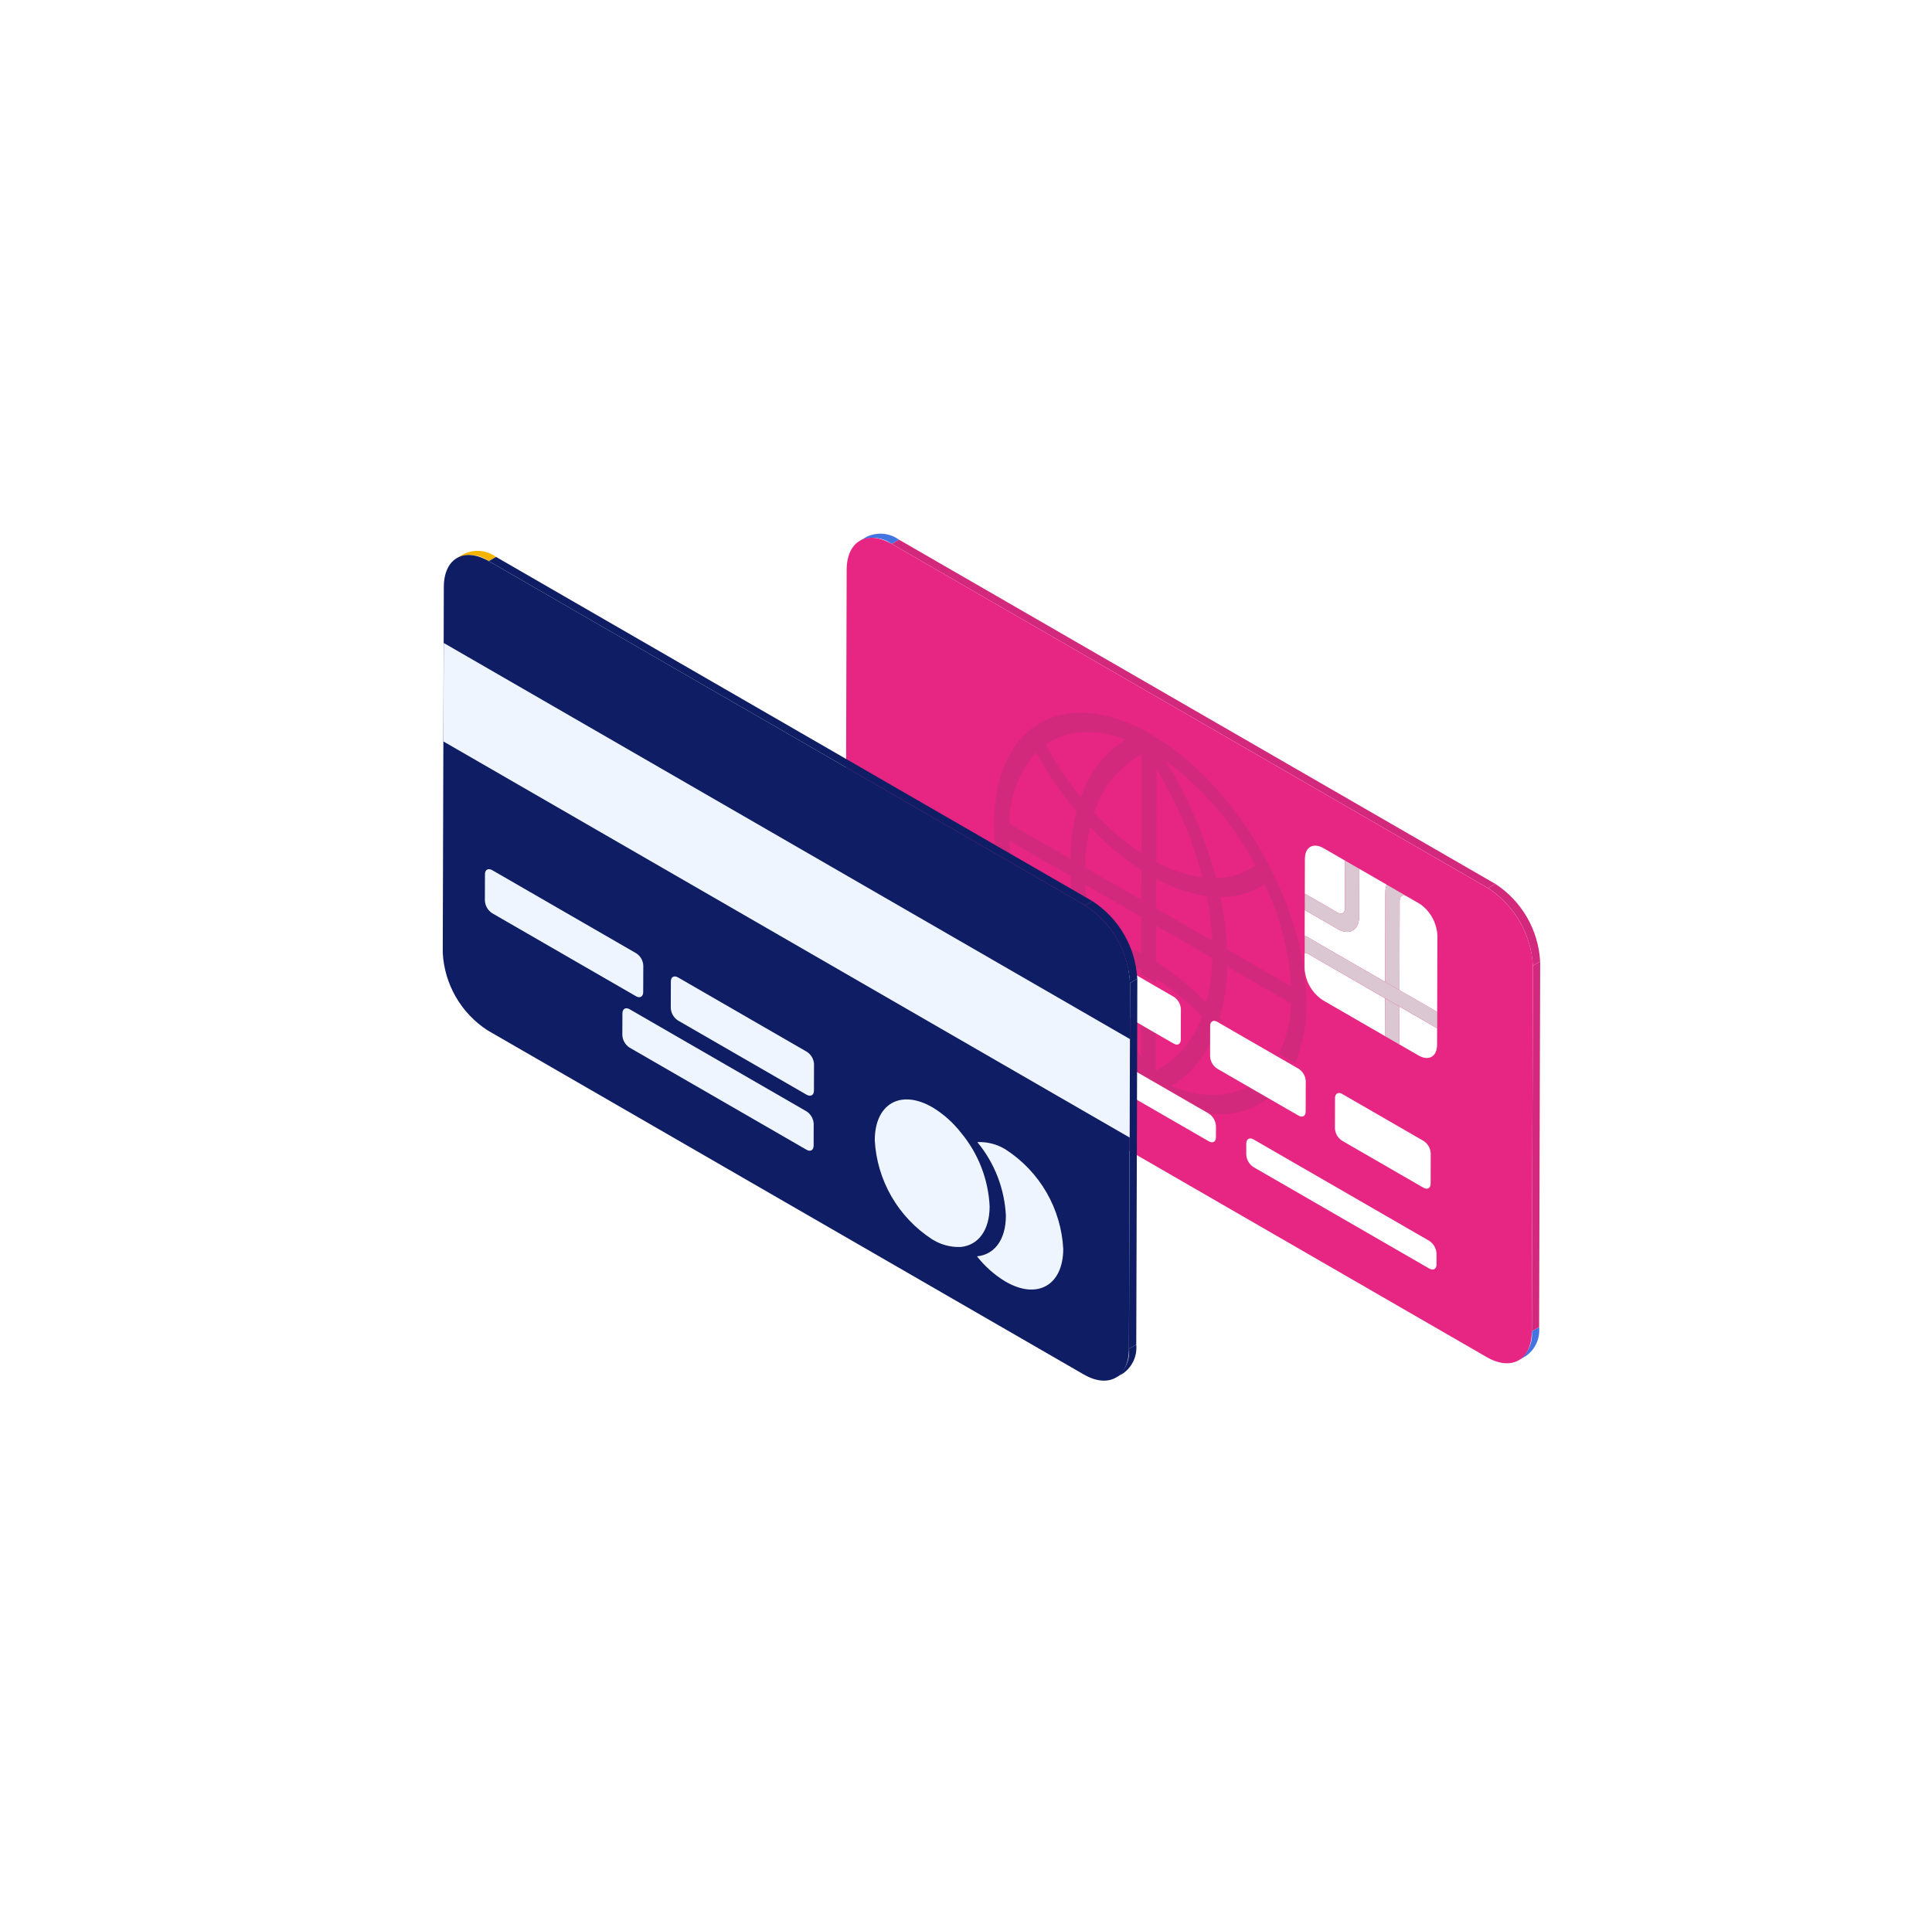 <svg width="179" height="177" viewBox="0 0 179 177" fill="none" xmlns="http://www.w3.org/2000/svg">
<g filter="url(#filter0_d_321_43905)">
<path d="M159.984 6.987H19.984C14.461 6.987 9.984 11.464 9.984 16.987V154.987C9.984 160.509 14.461 164.987 19.984 164.987H159.984C165.507 164.987 169.984 160.509 169.984 154.987V16.987C169.984 11.464 165.507 6.987 159.984 6.987Z" fill="white"/>
</g>
<path d="M80.333 49.726L79.658 50.117C80.133 49.897 80.657 49.808 81.178 49.858C81.699 49.908 82.197 50.097 82.62 50.404L83.295 50.015C82.872 49.707 82.374 49.518 81.853 49.467C81.333 49.416 80.808 49.506 80.333 49.726Z" fill="#4474E0"/>
<path d="M140.711 126.045L141.385 125.654C141.806 125.355 142.14 124.951 142.353 124.481C142.566 124.012 142.65 123.494 142.598 122.981L141.924 123.372C141.976 123.885 141.892 124.403 141.679 124.872C141.466 125.342 141.132 125.746 140.711 126.045Z" fill="#4474E0"/>
<path d="M141.924 123.373L142.598 122.981L142.698 89.1L142.023 89.491L141.924 123.373Z" fill="#D3297C"/>
<path d="M137.868 82.3L138.542 81.908L83.296 50.013L82.621 50.402L137.868 82.3Z" fill="#D3297C"/>
<path d="M82.622 50.403C80.322 49.077 78.452 50.146 78.444 52.786L78.344 86.667C78.419 88.108 78.835 89.511 79.556 90.76C80.278 92.01 81.285 93.072 82.495 93.858L137.743 125.758C140.038 127.085 141.913 126.032 141.921 123.376L142.021 89.494C141.943 88.053 141.526 86.652 140.805 85.403C140.084 84.154 139.078 83.092 137.87 82.305L82.622 50.403Z" fill="#E72583"/>
<path d="M142.02 89.49L142.694 89.099C142.616 87.658 142.2 86.256 141.478 85.006C140.757 83.757 139.751 82.695 138.542 81.908L137.869 82.3C139.078 83.087 140.083 84.149 140.805 85.398C141.526 86.647 141.942 88.049 142.02 89.49Z" fill="#D3297C"/>
<path d="M111.759 92.924C112.112 91.569 112.301 90.177 112.321 88.778L107.121 85.778L107.108 89.124C108.805 90.197 110.367 91.471 111.759 92.919V92.924ZM101.218 86.882C102.795 87.101 104.322 87.597 105.728 88.347L105.739 84.977L100.548 81.977C100.621 83.627 100.845 85.267 101.218 86.877V86.882ZM112.318 87.182C112.251 85.791 112.079 84.408 111.803 83.044C110.164 82.788 108.584 82.246 107.133 81.444L107.125 84.18L112.317 87.18L112.318 87.182ZM105.746 83.387L105.754 80.651C104.017 79.508 102.424 78.162 101.006 76.643C100.715 77.866 100.556 79.117 100.53 80.375L105.746 83.387ZM119.622 91.398C119.424 88.123 118.594 84.918 117.178 81.96C115.957 82.742 114.532 83.147 113.083 83.124C113.414 84.721 113.618 86.343 113.693 87.973L119.618 91.394L119.622 91.398ZM99.164 79.586C99.187 78.114 99.38 76.65 99.738 75.223C98.321 73.514 97.069 71.675 95.998 69.732C94.385 71.55 93.502 73.901 93.521 76.332L99.164 79.586ZM107.139 79.876C108.467 80.607 109.916 81.092 111.418 81.306C110.481 77.772 109.049 74.389 107.163 71.258L107.139 79.876ZM105.759 79.063L105.784 69.899C103.668 71.069 102.088 73.014 101.378 75.325C102.68 76.744 104.151 77.999 105.759 79.062V79.063ZM100.147 73.897C100.866 71.683 102.327 69.785 104.285 68.525C101.376 67.451 98.794 67.674 96.885 68.988C97.812 70.726 98.906 72.37 100.151 73.897H100.147ZM112.667 81.365C113.971 81.354 115.242 80.952 116.316 80.21C114.321 76.398 111.49 73.086 108.036 70.522C110.08 73.901 111.639 77.551 112.667 81.365ZM106.605 68.024C114.581 72.63 121.058 83.836 121.032 93C121.067 94.894 120.716 96.776 119.999 98.531L118.492 97.663C119.19 96.198 119.572 94.603 119.614 92.981L113.701 89.569C113.677 91.167 113.45 92.755 113.027 94.297C113.147 94.434 113.265 94.571 113.381 94.712L113.345 94.689C112.978 94.479 112.684 94.646 112.683 95.067V95.667L112.598 95.567C111.851 97.671 110.42 99.464 108.533 100.658C111.406 101.804 113.985 101.707 115.926 100.526L117.77 101.591C116.966 102.237 116.039 102.712 115.044 102.987C114.05 103.261 113.01 103.328 111.989 103.185L101.051 96.871C98.739 94.416 96.802 91.635 95.3 88.617L97.147 89.685C99.044 93.137 101.645 96.152 104.783 98.535C103.589 96.543 102.556 94.459 101.694 92.303C101.716 92.32 101.74 92.335 101.766 92.349L103.314 93.243C104.009 94.844 104.807 96.399 105.702 97.899L105.711 94.627L107.091 95.427L107.08 99.244C109.088 98.156 110.614 96.351 111.352 94.189C110.078 92.865 108.653 91.697 107.105 90.709V91.088L105.726 90.288V89.924C105.026 89.565 104.297 89.266 103.548 89.031L101.78 88.013C101.426 87.805 101.121 87.966 101.118 88.389L101.113 90.745C100.859 90.021 100.628 89.298 100.42 88.575C99.733 88.589 99.052 88.707 98.402 88.927L98.407 86.97C98.918 86.865 99.438 86.811 99.96 86.806C99.525 84.957 99.26 83.072 99.169 81.175L93.514 77.91C93.612 79.935 93.978 81.938 94.602 83.867L93.102 82.999C92.457 80.821 92.12 78.563 92.102 76.292C92.129 67.129 98.648 63.425 106.611 68.023L106.605 68.024Z" fill="#D3297C"/>
<path d="M130.346 83.07L131.628 83.812C132.081 84.145 132.454 84.574 132.721 85.069C132.988 85.563 133.143 86.11 133.174 86.672L133.145 96.818C133.145 97.918 132.37 98.354 131.416 97.803L122.586 92.703C122.085 92.378 121.669 91.94 121.37 91.423C121.072 90.906 120.9 90.326 120.869 89.731V88.298L121.163 88.371L128.32 92.504L128.309 96.012L129.64 96.78L129.651 93.272L133.144 95.289L133.149 93.772L129.656 91.754L129.679 83.446C129.679 83.026 129.979 82.858 130.341 83.068L130.346 83.07ZM125.937 80.51L128.478 81.979C128.393 82.202 128.35 82.439 128.353 82.679L128.33 90.988L121.171 86.855L120.877 86.714L120.884 84.327L123.938 86.09C125.026 86.718 125.92 86.207 125.923 84.945L125.936 80.509L125.937 80.51ZM122.626 78.599L124.618 79.749L124.605 84.185C124.605 84.605 124.297 84.779 123.943 84.576L120.89 82.813L120.899 79.583C120.899 78.489 121.673 78.05 122.626 78.599Z" fill="white"/>
<path d="M128.325 92.506L129.656 93.274L129.645 96.782L128.314 96.014L128.325 92.506ZM128.478 81.98L131.458 83.699L131.628 83.812L130.346 83.073C129.979 82.863 129.685 83.03 129.684 83.45L129.661 91.758L128.33 90.991L128.353 82.682C128.351 82.442 128.393 82.205 128.478 81.982V81.98Z" fill="#DBC7D1"/>
<path d="M121.174 86.856L128.333 90.989L129.664 91.756L133.157 93.774V95.292L129.664 93.274L128.333 92.505L121.175 88.373L120.881 88.299V86.715L121.174 86.855V86.856Z" fill="#DBC7D1"/>
<path d="M124.62 79.75L125.939 80.511L125.926 84.947C125.926 86.209 125.026 86.719 123.941 86.092L120.887 84.329L120.892 82.815L123.945 84.578C124.299 84.778 124.606 84.607 124.607 84.187L124.62 79.751V79.75Z" fill="#DBC7D1"/>
<path d="M124.351 101.373L131.887 105.723C132.081 105.847 132.243 106.016 132.359 106.215C132.475 106.414 132.543 106.637 132.556 106.868L132.549 109.688C132.549 110.112 132.241 110.272 131.875 110.059L124.339 105.707C124.148 105.582 123.989 105.414 123.875 105.216C123.761 105.019 123.695 104.797 123.682 104.57L123.69 101.75C123.69 101.326 123.997 101.167 124.351 101.373Z" fill="white"/>
<path d="M112.784 94.692L112.82 94.715L117.931 97.665L119.438 98.533L120.321 99.044C120.513 99.168 120.673 99.336 120.787 99.534C120.901 99.732 120.967 99.954 120.978 100.183L120.97 103.003C120.97 103.426 120.67 103.592 120.308 103.381L117.208 101.593L115.364 100.528L112.771 99.028C112.579 98.903 112.419 98.735 112.305 98.537C112.191 98.338 112.126 98.115 112.115 97.887L112.12 95.668V95.068C112.12 94.648 112.42 94.48 112.782 94.69L112.784 94.692Z" fill="white"/>
<path d="M101.215 88.017L102.983 89.035L105.161 90.294L106.54 91.094L108.751 92.372C108.943 92.496 109.103 92.663 109.217 92.861C109.332 93.059 109.397 93.281 109.409 93.51L109.401 96.332C109.401 96.753 109.101 96.92 108.739 96.708L106.528 95.433L105.148 94.633L102.748 93.249L101.2 92.356C101.175 92.342 101.151 92.326 101.128 92.309C100.957 92.18 100.816 92.016 100.715 91.827C100.614 91.639 100.555 91.43 100.543 91.217V90.747L100.548 88.391C100.548 87.968 100.856 87.807 101.21 88.015L101.215 88.017Z" fill="white"/>
<path d="M90.222 81.344L93.095 83.002L94.595 83.87L97.742 85.688C97.934 85.812 98.094 85.98 98.209 86.178C98.323 86.376 98.389 86.598 98.4 86.827V86.973L98.395 88.93V89.645C98.395 90.068 98.095 90.237 97.732 90.021L97.144 89.685L95.297 88.617L90.207 85.678C90.013 85.553 89.852 85.384 89.736 85.185C89.619 84.986 89.551 84.763 89.537 84.533L89.546 81.712C89.546 81.289 89.853 81.129 90.22 81.342L90.222 81.344Z" fill="#ECA402"/>
<path d="M116.14 105.587L132.423 114.987C132.617 115.114 132.778 115.286 132.894 115.487C133.01 115.688 133.078 115.913 133.092 116.145V117.183C133.092 117.604 132.783 117.765 132.418 117.553L116.137 108.153C115.943 108.028 115.781 107.859 115.665 107.66C115.548 107.461 115.481 107.238 115.467 107.008V105.97C115.467 105.548 115.773 105.37 116.14 105.587Z" fill="white"/>
<path d="M100.25 96.412L101.05 96.873L111.988 103.188L112 103.196C112.192 103.323 112.352 103.494 112.466 103.694C112.581 103.894 112.646 104.118 112.658 104.349V105.387C112.658 105.809 112.358 105.976 111.995 105.762L100.245 98.98C100.053 98.855 99.893 98.687 99.779 98.489C99.665 98.291 99.599 98.068 99.588 97.84V96.803C99.588 96.38 99.887 96.203 100.25 96.412Z" fill="white"/>
<path d="M43.009 51.318L42.334 51.709C42.807 51.49 43.33 51.401 43.848 51.452C44.367 51.502 44.862 51.69 45.284 51.997L45.958 51.606C45.537 51.299 45.041 51.111 44.523 51.06C44.004 51.01 43.482 51.099 43.009 51.318Z" fill="#F5B400"/>
<path d="M103.383 127.657L104.058 127.266C104.478 126.968 104.812 126.564 105.026 126.095C105.239 125.626 105.324 125.108 105.273 124.596L104.599 124.987C104.651 125.499 104.565 126.017 104.352 126.486C104.138 126.955 103.804 127.359 103.383 127.657Z" fill="#0F1E64"/>
<path d="M104.6 124.988L105.275 124.597L105.375 90.697L104.7 91.089L104.6 124.988Z" fill="#0F1E64"/>
<path d="M100.544 83.9L101.218 83.508L45.958 51.608L45.285 51.999L100.544 83.9Z" fill="#0F1E64"/>
<path d="M45.285 51.999C42.986 50.675 41.127 51.748 41.12 54.388L41.02 88.288C41.095 89.727 41.509 91.127 42.228 92.376C42.947 93.624 43.951 94.685 45.158 95.472L100.418 127.372C102.718 128.699 104.59 127.631 104.597 124.991L104.697 91.091C104.619 89.65 104.203 88.248 103.482 86.998C102.761 85.749 101.755 84.687 100.546 83.9L45.285 51.999Z" fill="#0F1E64"/>
<path d="M104.694 91.092L105.369 90.7C105.292 89.259 104.875 87.857 104.154 86.607C103.433 85.358 102.427 84.296 101.218 83.509L100.543 83.901C101.752 84.688 102.758 85.75 103.479 86.999C104.201 88.249 104.617 89.651 104.694 91.092Z" fill="#0F1E64"/>
<path d="M93.21 106.546C94.755 107.551 96.04 108.908 96.962 110.505C97.882 112.102 98.413 113.894 98.51 115.735C98.501 119.104 96.11 120.463 93.179 118.773C92.155 118.158 91.253 117.361 90.518 116.421C92.11 116.271 93.189 114.921 93.196 112.667C93.077 110.163 92.148 107.766 90.549 105.837C91.489 105.794 92.419 106.042 93.214 106.546H93.21Z" fill="#EEF5FF"/>
<path d="M86.38 102.605C87.404 103.224 88.306 104.026 89.041 104.972C90.642 106.899 91.572 109.296 91.69 111.8C91.683 114.062 90.602 115.4 89.012 115.555C88.071 115.592 87.141 115.34 86.347 114.833C84.803 113.829 83.519 112.475 82.598 110.881C81.677 109.287 81.145 107.498 81.047 105.66C81.058 102.276 83.447 100.915 86.378 102.606L86.38 102.605Z" fill="#EEF5FF"/>
<path d="M62.816 90.573L74.749 97.463C74.944 97.587 75.106 97.756 75.222 97.955C75.338 98.154 75.406 98.378 75.418 98.609L75.412 101.065C75.412 101.487 75.103 101.658 74.737 101.448L62.803 94.56C62.611 94.432 62.451 94.261 62.337 94.06C62.223 93.859 62.158 93.634 62.147 93.404L62.154 90.95C62.154 90.529 62.453 90.362 62.816 90.573Z" fill="#EEF5FF"/>
<path d="M45.605 80.637L58.944 88.337C59.136 88.46 59.296 88.628 59.41 88.826C59.524 89.023 59.59 89.246 59.601 89.474L59.593 91.93C59.593 92.352 59.299 92.53 58.932 92.322L45.594 84.622C45.399 84.494 45.237 84.322 45.121 84.121C45.005 83.919 44.937 83.693 44.924 83.461L44.932 81.007C44.932 80.585 45.239 80.425 45.605 80.637Z" fill="#EEF5FF"/>
<path d="M58.327 93.52L74.732 102.992C74.925 103.119 75.085 103.29 75.198 103.49C75.312 103.691 75.377 103.915 75.388 104.146L75.383 106.166C75.383 106.586 75.083 106.755 74.722 106.543L58.317 97.073C58.127 96.947 57.968 96.778 57.854 96.581C57.74 96.383 57.674 96.162 57.66 95.934L57.667 93.912C57.667 93.49 57.973 93.312 58.328 93.52H58.327Z" fill="#EEF5FF"/>
<path d="M41.113 59.584L104.689 96.29L104.663 105.415L41.086 68.71L41.113 59.584Z" fill="#EEF5FF"/>
<defs>
<filter id="filter0_d_321_43905" x="3.984" y="3.987" width="172" height="170" filterUnits="userSpaceOnUse" color-interpolation-filters="sRGB">
<feFlood flood-opacity="0" result="BackgroundImageFix"/>
<feColorMatrix in="SourceAlpha" type="matrix" values="0 0 0 0 0 0 0 0 0 0 0 0 0 0 0 0 0 0 127 0" result="hardAlpha"/>
<feOffset dy="3"/>
<feGaussianBlur stdDeviation="3"/>
<feColorMatrix type="matrix" values="0 0 0 0 0.039 0 0 0 0 0.302 0 0 0 0 0.443 0 0 0 0.157 0"/>
<feBlend mode="normal" in2="BackgroundImageFix" result="effect1_dropShadow_321_43905"/>
<feBlend mode="normal" in="SourceGraphic" in2="effect1_dropShadow_321_43905" result="shape"/>
</filter>
</defs>
</svg>
